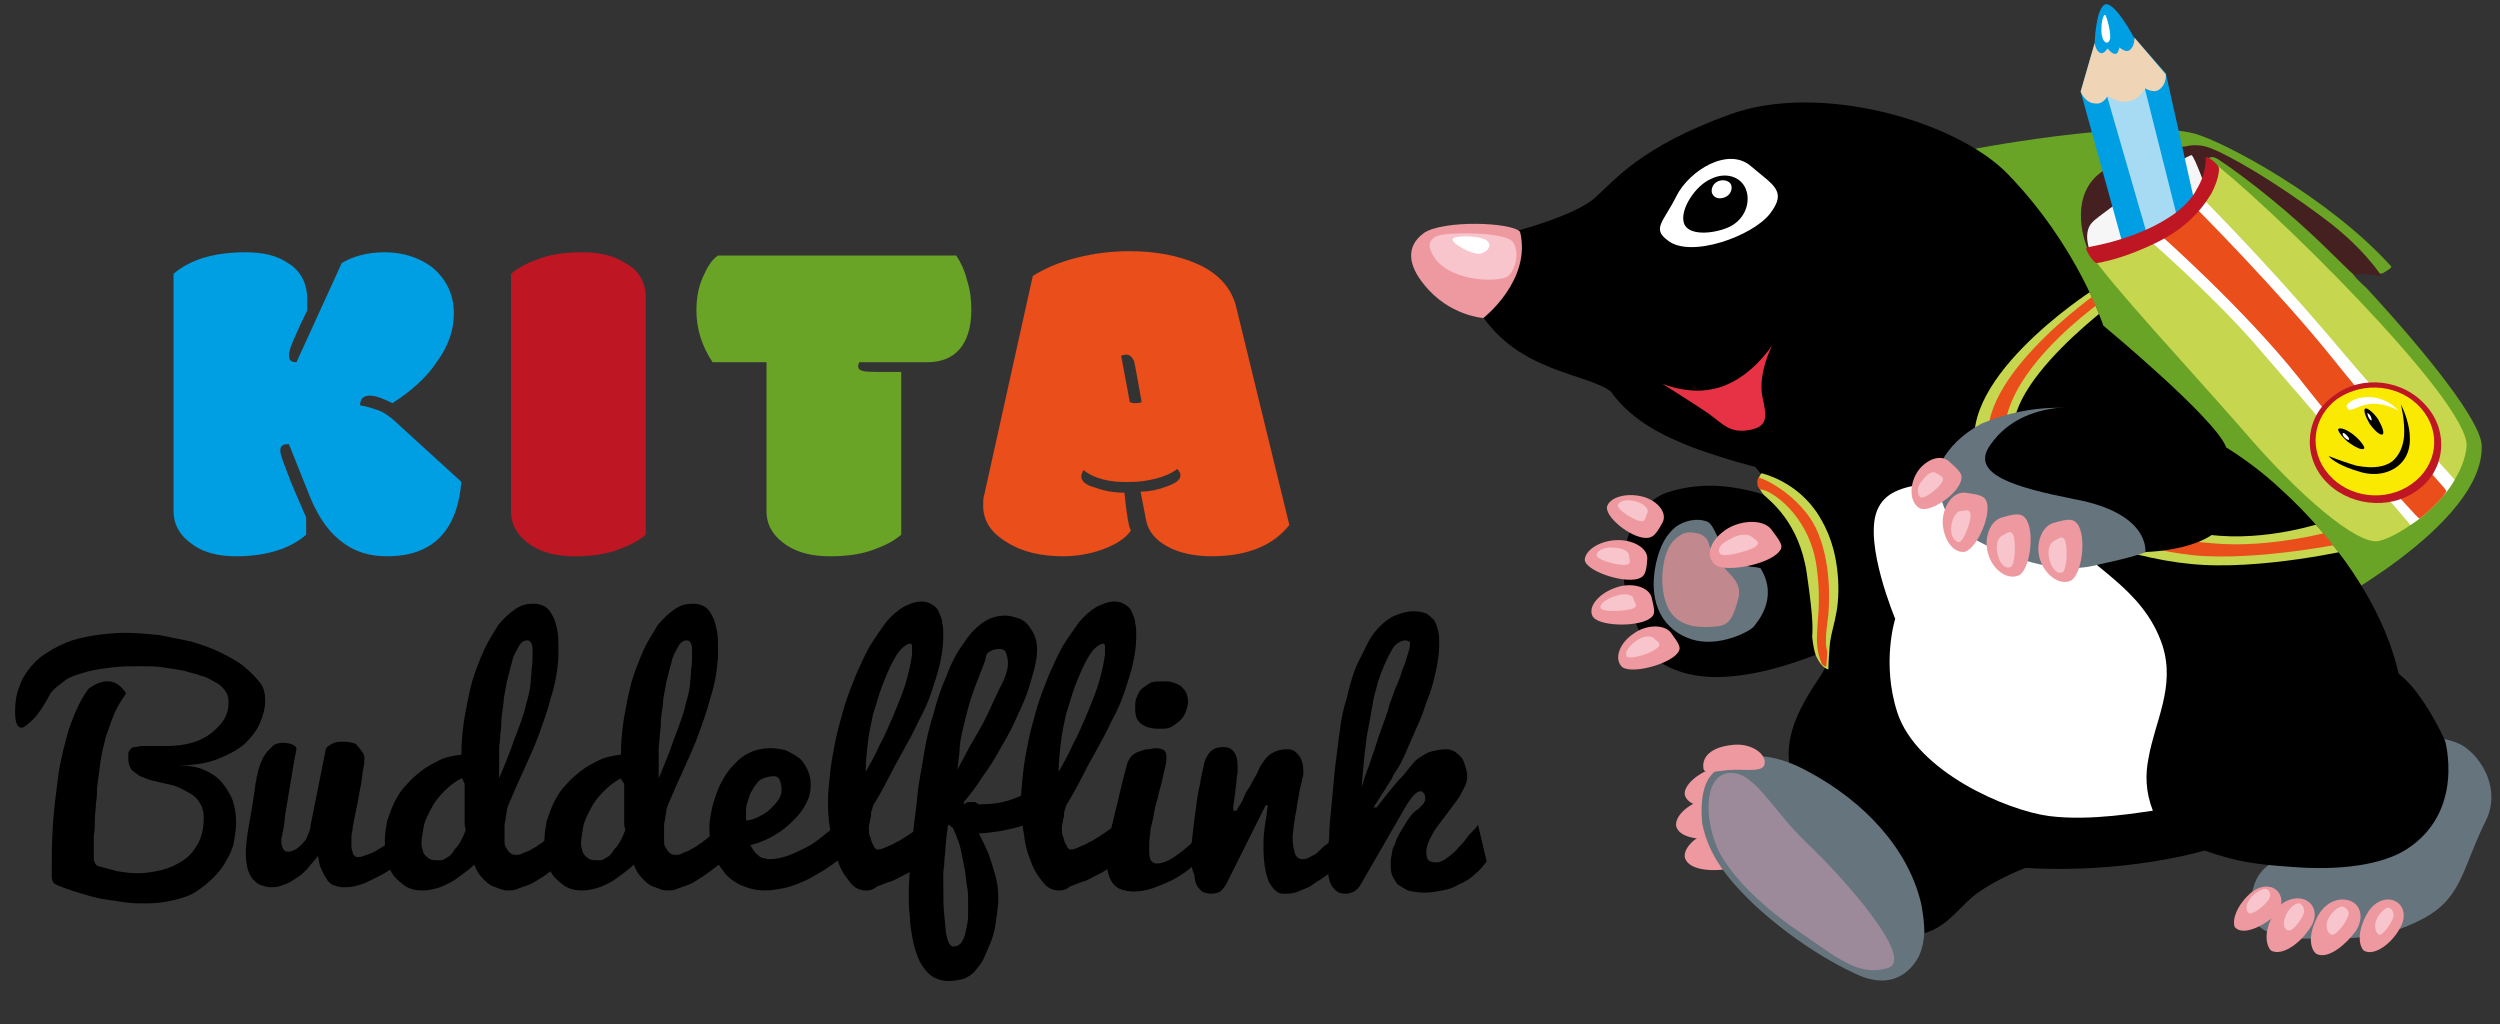 <?xml version="1.0" encoding="utf-8"?>
<!-- Generator: Adobe Illustrator 19.0.0, SVG Export Plug-In . SVG Version: 6.00 Build 0)  -->
<svg version="1.1" id="Ebene_1" xmlns="http://www.w3.org/2000/svg" xmlns:xlink="http://www.w3.org/1999/xlink" x="0px" y="0px"
	 viewBox="0 0 231.9 95" style="enable-background:new 0 0 231.9 95;" xml:space="preserve">
<rect x="0" y="0" width="231.9" height="95" fill="#333333" stroke="none"/>
<style type="text/css">
	.st0{fill:#6AA426;}
	.st1{fill:#65747D;}
	.st2{fill:#EE99A0;}
	.st3{fill:#F8C5CC;}
	.st4{fill:#FFFFFF;}
	.st5{fill:#9C899A;}
	.st6{fill:#E73145;}
	.st7{fill:#C1898E;}
	.st8{fill:#452021;}
	.st9{fill:#C6D64F;}
	.st10{fill:#E94E1B;}
	.st11{fill:#F6F6F6;}
	.st12{fill:#009FE3;}
	.st13{fill:#A7DBF4;}
	.st14{fill:#EFD4B5;}
	.st15{clip-path:url(#SVGID_2_);}
	.st16{fill:#BE1622;}
	.st17{fill:#FAE900;}
</style>
<g>
	<path class="st0" d="M182.1,14c0,0,15.8-3.1,21.5-1.6c2.8,0.8,12.4,5.9,18.2,12.3c0.1,0.1-0.2,0.3-0.7,0.6c-0.4,0.3-2.5-0.3-2.8,0
		c-0.2,0.2,1.1,1.3,1.2,1.4c5.9,6.4,10.6,12.4,10.7,14.6c0.3,7.5-15.6,15.6-15.6,15.6L183.5,33L182.1,14z"/>
	<g>
		<path class="st1" d="M209,82.4c0.3-1.1,0.8-1.7,1.5-2.2c0.8-0.6,1.7-1.1,2.4-2.4c0.7-1.4,5.6-9.4,9.9-9.6c1.6-0.1,4.4,0.2,5.7,1
			c1.7,1.1,3.5,4,2.1,6.9c-0.9,1.8-1.3,3-2.1,4.9c-1,2.2-2,3.6-5.2,4.9c-4,1.7-8.8,1-11,1.2C208,86.1,208.6,84.2,209,82.4z"/>
		<g>
			<path class="st2" d="M208.7,82.9c1-0.9,2.1-0.8,2.6-0.2c0.5,0.6,0.5,1.7-0.6,2.5c-1,0.8-2.7,1.6-3.4,0.8
				C207.1,85.6,207.2,84.3,208.7,82.9z"/>
			<path class="st3" d="M208.6,84.7c0.3,0.2,1.4-0.6,1.8-1.2c0.3-0.4,0.2-0.8-0.1-1c-0.3-0.2-1.2,0.3-1.6,0.9
				C208.3,83.9,208.3,84.5,208.6,84.7z"/>
		</g>
		<g>
			<path class="st2" d="M215.1,84.8c0.8-1.3,2.1-1.6,3-1.2c0.9,0.4,1.2,1.6,0.4,2.8c-0.9,1.2-2.5,2.6-3.6,2.1
				C214.4,88.2,213.9,86.9,215.1,84.8z"/>
			<path class="st3" d="M216.3,86.7c0.4,0.1,1.3-1.1,1.5-1.7c0.2-0.4-0.1-0.8-0.5-0.9c-0.4-0.1-1.2,0.7-1.4,1.3
				C215.7,86,215.9,86.6,216.3,86.7z"/>
		</g>
		<g>
			<path class="st2" d="M211,84.6c0.7-1.2,2.1-1.5,2.9-1.1c0.8,0.4,1.2,1.5,0.3,2.7c-0.8,1.2-2.4,2.5-3.5,2
				C210.3,87.9,209.8,86.6,211,84.6z"/>
			<path class="st3" d="M212.3,86.3c0.4,0.1,1.2-1,1.4-1.6c0.1-0.4-0.1-0.8-0.4-0.9c-0.4-0.1-1.1,0.6-1.3,1.2
				C211.7,85.7,211.9,86.3,212.3,86.3z"/>
		</g>
		<g>
			<path class="st2" d="M219.6,84.7c0.7-1.2,1.9-1.5,2.6-1.1c0.8,0.4,1.1,1.5,0.3,2.7c-0.7,1.2-2.2,2.4-3.2,1.9
				C218.9,87.9,218.5,86.6,219.6,84.7z"/>
			<path class="st3" d="M220.7,86.7c0.3,0.1,1.1-1,1.3-1.6c0.1-0.4-0.1-0.8-0.4-0.9c-0.3-0.1-1,0.6-1.2,1.2
				C220.2,86,220.4,86.6,220.7,86.7z"/>
		</g>
	</g>
	<path class="st2" d="M159.6,76.8c1.7-0.5,3,0.3,3.3,1.2c0.3,0.9-0.4,2.1-2.1,2.5c-1.7,0.4-4.1,0.3-4.5-0.9
		C156.1,78.9,156.9,77.5,159.6,76.8z"/>
	<path class="st2" d="M158.8,73.9c1.7-0.5,3,0.3,3.3,1.2c0.3,0.9-0.4,2.1-2.1,2.5c-1.7,0.4-4.1,0.3-4.5-0.9
		C155.3,76,156.1,74.6,158.8,73.9z"/>
	<path class="st2" d="M159.6,71c1.7-0.5,3,0.3,3.3,1.2c0.3,0.9-0.4,2.1-2.1,2.5c-1.7,0.4-4.1,0.3-4.5-0.9
		C156.1,73.2,156.9,71.8,159.6,71z"/>
	<path d="M140.8,21.4c0.3-0.1,5.5-1.5,7.2-3.1c1.8-1.6,4.2-4.7,12.5-7.7c8.3-3,20.9,0.6,25.7,5.5c6.6,6.8,8.9,14.1,8.9,14.1
		s10.5,8.7,11.4,11.3c1.6,1,3.4,2.3,5.2,4c4.6,4.2,9.3,10.4,10.8,17c2.3,1.7,4.3,6.2,4.3,6.2s1.9,6.6-3.6,10.1
		c-2.2,1.4-6.1,2-10.8,1.6c-2.8-0.2-4.8-0.4-7.9-1.5c-8.5,2.3-16.6,1.6-16.6,1.6s-2.7,1-4.7,2.5c-1.9,1.5-3.1,4-6.9,3.8
		c-3.7-0.2-7.1-8.3-9.8-14.2c-2.3-4.9,2.9-10,2.8-10.8c0.8-10.5-6.5-18.5-6.5-18.5s-2.5-0.6-5.8-1.8c-2.5-1-5.5-2.3-7.6-5.2
		c-2.3-1.7-8.6-1.8-12.1-7.3C136.3,27.4,140.8,21.4,140.8,21.4z"/>
	<g>
		<path class="st4" d="M155.5,18.2c1.2-2.4,4.8-4.6,6.9-2.8c2.1,1.8,3.4,2.3,1.8,4.4c-1.6,2.1-7.4,4.2-9.5,2.5
			C153.2,21.2,154.3,20.6,155.5,18.2z"/>
		<path d="M162,17.7c0.4,1.3-0.3,2.8-1.7,3.4c-1.4,0.6-3.7,0.8-4.1-0.4c-0.4-1.3,1.1-3.5,2.5-4.1C160.1,15.9,161.6,16.4,162,17.7z"
			/>
		<path class="st4" d="M160.6,17.2c0.1,0.4-0.1,0.9-0.6,1.1c-0.5,0.2-1,0.1-1.2-0.4c-0.1-0.4,0.1-0.9,0.6-1.1
			C159.9,16.6,160.5,16.8,160.6,17.2z"/>
	</g>
	<path class="st2" d="M141,21.5c-0.8-0.9-7.1-1.1-8.9,0.1c-1.8,1.3-1.4,3.1,0,4.8c2.3,2.9,5.5,3.1,5.5,3.1S142.1,26,141,21.5z"/>
	<path class="st3" d="M133.3,21.9c0.9-0.4,6.2-0.4,7,0.5c0.7,0.9,0.3,2.6-0.4,3.2c-0.7,0.6-5,0.6-6.7-1.5
		C132.4,23,132.4,22.3,133.3,21.9z"/>
	<path class="st4" d="M134.8,22.1c0.5-0.3,2.6-0.2,3.1,0.2c0.5,0.4,0.2,1-0.5,1.2C136.7,23.8,134.3,22.4,134.8,22.1z"/>
	<path class="st1" d="M160.1,71.1c0,0,2.3-2.4,7.5,0.4c5.3,2.8,9.4,7.2,10.6,12.3c0.2,1,0.3,1.9,0.3,2.7c-0.1,1.9-0.8,2.9-1.6,3.6
		c-0.6,0.5-2,1.4-4.4,0.4c-3.4-1.5-7-4-9.8-6.6c-2.4-2.3-4.2-4.5-4.8-7.5C157.4,71.2,160.1,71.1,160.1,71.1z"/>
	<path class="st5" d="M160.4,71.7c2.3-0.2,3.9,3.3,7.1,6.4c3.3,3.1,10.3,10.9,7.6,11.7c-2.7,0.8-4.6-0.9-8.4-3.5
		c-3.8-2.6-6.3-5.4-7.3-7.4C158,75.8,158.1,71.9,160.4,71.7z"/>
	<path class="st2" d="M160.7,69.1c1.6-0.2,3,0.7,3,1.6c0,0.9-1.2,0.7-2.7,0.7c-1.6,0-3,0.6-3-0.2C157.9,70.2,158.7,69.3,160.7,69.1z
		"/>
	<path class="st6" d="M154.2,35.6c0,0,2.4,1,4.6,0.5c3.4-0.6,5.6-4.1,5.6-4.1s-1.4,2.7-0.9,4.9c0.4,1.8,0.5,2.7-1.3,3
		c-1.8,0.3-2.4-0.6-3.8-1.6C156.6,37.1,154.2,35.6,154.2,35.6z"/>
	<g>
		<path d="M178.3,43.5c-1.9-0.6-9.7,3.2-11.5,3.2c-1.8,0-6.5-2.9-12.2-1c-1.2,0.4-4.2,2.3-4,7.6c0.1,3.4,2.6,7.5,2.9,7.8
			c2.2,1.6,4.8,1.9,7.5,1.6c4.7-0.5,9.2-2.8,10.8-3.2C174.1,58.8,180.1,44.2,178.3,43.5z"/>
		<g>
			<path class="st2" d="M147,51.9c0,1,3.4,2.2,4.9,1.8c0.7-0.2,0.8-0.6,0.9-1.8c0.1-1-1.2-1.8-2.7-1.8
				C148.6,50.1,147.1,50.9,147,51.9z"/>
			<path class="st3" d="M148.1,51.5c0,0.4,1.7,0.9,2.5,0.9c0.9,0,0.5-0.5,0.5-0.9c0-0.4-0.7-0.7-1.5-0.7
				C148.8,50.7,148.1,51.1,148.1,51.5z"/>
		</g>
		<g>
			<path class="st2" d="M147.7,57.1c0.4,1,4.1,1.1,5.3,0.3c0.6-0.4,0.5-0.7,0.2-2c-0.3-1-1.9-1.4-3.3-0.9
				C148.4,55,147.3,56.2,147.7,57.1z"/>
			<path class="st3" d="M148.5,56.4c0.1,0.4,2,0.3,2.8,0.1c0.8-0.2,0.3-0.6,0.2-1c-0.1-0.4-0.9-0.5-1.7-0.2
				C148.9,55.6,148.3,56.1,148.5,56.4z"/>
		</g>
		<g>
			<path class="st2" d="M150.4,61.8c0.7,0.8,4.3-0.1,5.2-1.2c0.4-0.5,0.2-0.8-0.6-1.9c-0.6-0.8-2.3-0.8-3.5,0.1
				C150.3,59.6,149.7,61,150.4,61.8z"/>
			<path class="st3" d="M150.9,60.9c0.3,0.3,2-0.2,2.7-0.7c0.7-0.5,0.1-0.7-0.2-1c-0.3-0.3-1.1-0.2-1.7,0.3
				C151,60,150.7,60.6,150.9,60.9z"/>
		</g>
		<g>
			<path class="st2" d="M149.1,46.9c-0.4,0.9,2.1,3,3.6,3c0.6,0,0.9-0.3,1.5-1.4c0.5-0.9-0.4-2-1.7-2.4
				C151.1,45.7,149.5,46,149.1,46.9z"/>
			<path class="st3" d="M150.1,46.8c-0.2,0.4,1.2,1.3,1.9,1.5c0.7,0.2,0.6-0.3,0.8-0.7c0.2-0.4-0.3-0.9-1.1-1.1
				C151,46.3,150.3,46.4,150.1,46.8z"/>
		</g>
		<path class="st1" d="M160.2,51.1c2,1.9,2,1.3,3.1,1.6c1.8,2.9-0.5,5.2-0.6,5.4c-0.4,0.5-3.3,2-5.8,1.2c-2.5-0.8-4.1-3.2-3.3-7
			c0.4-1.8,1-2.7,1.8-3.4c0.8-0.6,2-0.9,3-0.5C159.1,48.8,159.2,50.1,160.2,51.1z"/>
		<path class="st7" d="M161.3,55.3c-0.5,2-0.9,2.7-2,2.8c-1.1,0.1-3.3,0.3-4.4-1.4c-1.1-1.7-0.9-5.5,0.5-6.7
			c0.8-0.7,1.2-0.7,2.2-0.5c0.3,0.1,0.8,0.4,0.9,0.9c0.2,0.7,0.5,1.2,0.9,1.6C160.3,53.3,161.5,53.8,161.3,55.3z"/>
		<g>
			<path class="st2" d="M159,52.3c0.8,0.9,5,0.1,6-1.1c0.5-0.5,0.2-0.9-0.7-2.1c-0.7-0.9-2.6-0.9-4-0.1
				C158.8,49.9,158.1,51.4,159,52.3z"/>
			<path class="st3" d="M159.6,51.4c0.3,0.3,2.3-0.2,3.1-0.6c0.8-0.5,0.1-0.7-0.2-1c-0.3-0.3-1.2-0.3-2,0.2
				C159.6,50.4,159.2,51,159.6,51.4z"/>
		</g>
	</g>
	<path class="st4" d="M174.1,47.4c-1.2,3.1,1.7,10,1.7,10s-1.3,4.1,0.2,8.7c1.8,5.5,10.2,9.1,14.1,9.6c3.9,0.5,8.7-0.4,9.6-0.5
		c-0.7-1.8-0.7-3.4-0.4-4.9c0.6-3.4,2.5-6.6,1.3-10.4c-1.8-5.5-7.1-7.4-9.6-10.9c-2.5-3.6-4.9-5.7-7.2-6.1
		C181.1,45.8,175.5,43.8,174.1,47.4z"/>
	<path class="st8" d="M205.2,15.4c0,0-1.3-2-2.7-1.8c-1.4,0.3-5.5,0.5-8,2.7c-2.5,2.3-1.2,6.3-0.6,7.3c0.6,1.1,2,1.6,2,1.6l7.4-4.2
		L205.2,15.4z"/>
	<g>
		<path class="st9" d="M163.4,43.9c0,0,3.3,0.7,5.3,3.9c0.8,1.3,1.6,3,1.8,5.9c0.2,3.4-0.7,4.5-0.8,6.5c-0.1,1.2-0.1,1.9-0.1,1.9
			s-0.5-0.1-0.9-0.8c-0.2-0.4-0.4-0.5-0.6-2.2c0-0.6,0.2-1.1-0.5-5.9c-0.7-4.8-3.5-6.8-4-7.3C162.6,44.7,163.4,43.9,163.4,43.9z"/>
		<path class="st10" d="M168.4,48.9c0.7,1.4,1.5,4.1,1.2,8.1c-0.1,0.8-0.4,2.7-0.1,3.4c0,0.6-0.1,1.2-0.1,1.4
			c-0.1,0.1-0.3-0.1-0.4-0.2c-1.1-2.5,0.2-4.3-0.5-9.1c-0.7-4.8-4.3-7.1-5.2-7.1c-0.4-0.2-0.3-0.9-0.2-1.1
			C164.1,44.5,167.1,46.3,168.4,48.9z"/>
	</g>
	<path class="st11" d="M193.8,23.1c0,0-0.6-1.6,0.3-2.5c0.6-0.7,8.9-6.4,9.2-6.2c0.3,0.2,1.4,3.3,1.4,3.3l-3.9,5.3L193.8,23.1z"/>
	<g>
		<path class="st12" d="M193,8.5l1.3-4.5c0,0,0.1-3.3,1-3.6c0.9-0.2,2.6,3,2.6,3l3,3.4l3.6,16.1c0,0-0.6,1.9-3.3,2.5
			c-2.7,0.6-3.7-0.6-3.7-0.6L193,8.5z"/>
		<polygon class="st13" points="195.3,8.4 198.8,7.6 203.1,24.7 201.3,25.6 200.3,25.7 		"/>
		<path class="st14" d="M200.9,6.9c0,0,0.1,0.9-0.6,1.4c-0.5,0.4-1.3-0.1-1.3-0.1s-0.6,1.1-1.6,1.2c-0.9,0.2-1.9-0.5-1.9-0.5
			s-0.4,0.8-1.1,0.7c-1,0-1.4-1.1-1.4-1.1l1.3-4.5c0,0,0.1,0.7,0.5,0.9c0.2,0.1,0.4,0,0.7-0.4c0.1,0.1,0.4,0.5,0.7,0.5
			c0.2,0,0.3-0.2,0.4-0.6c0.5,0.4,0.8,0.4,1,0.2c0.4-0.3,0.4-1.1,0.4-1.1L200.9,6.9z"/>
		<path class="st4" d="M195.7,3.7c0.2-0.5-0.3-2.2-0.4-2.3c-0.1-0.1-0.2,0.1-0.3,0.5c-0.1,0.5-0.1,1.2,0,1.5
			C195.1,3.9,195.5,4.2,195.7,3.7z"/>
	</g>
	<path class="st9" d="M193.8,23.4c2,3,9,10.5,14,16.2c5.7,6.7,10.8,10.8,12.7,10.6c1.9-0.2,7.9-4.3,8.3-8.8
		c0.3-4.2-19-23.1-24.1-26.8c0.3,1.2-0.2,3.1-2.4,5.5C200,22.6,195.1,23.7,193.8,23.4z"/>
	<g>
		<defs>
			<path id="SVGID_1_" d="M140.8,21.4c0.3-0.1,5.5-1.5,7.2-3.1c1.8-1.6,4.2-4.7,12.5-7.7c8.3-3,20.9,0.6,25.7,5.5
				c6.6,6.8,8.9,14.1,8.9,14.1s10.5,8.7,11.4,11.3c1.6,1,3.4,2.3,5.2,4c4.6,4.2,9.3,10.4,10.8,17c2.3,1.7,4.3,6.2,4.3,6.2
				s1.9,6.6-3.6,10.1c-2.2,1.4-6.1,2-10.8,1.6c-2.8-0.2-4.8-0.4-7.9-1.5c-8.5,2.3-16.6,1.6-16.6,1.6s-2.7,1-4.7,2.5
				c-1.9,1.5-3.1,4-6.9,3.8c-3.7-0.2-7.1-8.3-9.8-14.2c-2.3-4.9,2.9-10,2.8-10.8c0.8-10.5-6.5-18.5-6.5-18.5s-2.5-0.6-5.8-1.8
				c-2.5-1-5.5-2.3-7.6-5.2c-2.3-1.7-8.6-1.8-12.1-7.3C136.3,27.4,140.8,21.4,140.8,21.4z"/>
		</defs>
		<clipPath id="SVGID_2_">
			<use xlink:href="#SVGID_1_"  style="overflow:visible;"/>
		</clipPath>
		<g class="st15">
			<path class="st9" d="M194,27c0,0-13.5,8.7-10.4,15.8c2.5,5.7,14.1,9,19.5,9.5c6.5,0.7,15.4-1.4,15.4-1.4l-2.8-2.5
				c0,0-5.4,1.9-10.8,1.2c-4.3-0.5-15.7-3.7-17.8-8.1c-2.6-5.4,10.1-14.3,10.1-14.3L194,27z"/>
			<path class="st10" d="M194.8,27c0,0-12.8,8.8-10,15.3c2.4,5.7,13.1,8.6,18.6,9.2c6,0.6,14.5-1.2,14.5-1.2l-1.3-1.1
				c0,0-5.9,1.7-11.3,1.2c-3.8-0.4-15.4-0.7-18.8-7.6c-3.4-7.1,9.5-15.6,9.5-15.6L194.8,27z"/>
		</g>
	</g>
	<g>
		<path class="st1" d="M203,48.4c-0.5,2.1-5.2,3.3-7.6,3.8c-1.2,0.2-3.8,1.5-10-1.1c-5.5-2.3-4.8-4-5.7-5.7
			c-0.5-1.1,0.4-4.1,4.1-6.1c4.7-2,9.5-1.8,12.9-0.4C200.1,40.4,204.1,44,203,48.4z"/>
		<g>
			<path class="st2" d="M187.2,53.4c1.1-0.4,1.6-4.1,0.7-5.3c-0.4-0.5-0.8-0.5-2.2-0.1c-1.1,0.3-1.7,1.9-1.3,3.3
				C184.8,52.8,186.1,53.8,187.2,53.4z"/>
			<path class="st3" d="M186.5,52.6c0.4-0.2,0.5-2,0.3-2.8c-0.2-0.8-0.7-0.3-1.1-0.1c-0.4,0.2-0.6,0.9-0.4,1.7
				C185.5,52.3,186,52.8,186.5,52.6z"/>
		</g>
		<g>
			<path class="st2" d="M182.1,51.2c1.1,0,2.6-3.2,2.2-4.6c-0.2-0.6-0.6-0.7-2-0.9c-1.1-0.1-2,1.1-2.1,2.6
				C180.2,49.8,181,51.2,182.1,51.2z"/>
			<path class="st3" d="M181.7,50.3c0.4,0,1-1.6,1.1-2.4c0-0.8-0.5-0.5-0.9-0.5c-0.4,0-0.8,0.6-0.9,1.4
				C180.9,49.6,181.2,50.2,181.7,50.3z"/>
		</g>
		<g>
			<path class="st2" d="M178,47.1c0.8,0.6,3.5-1.1,3.9-2.5c0.2-0.6-0.1-0.9-1.1-1.8c-0.8-0.7-2.1-0.2-2.9,0.9
				C177.1,44.9,177.1,46.5,178,47.1z"/>
			<path class="st3" d="M178.1,46.1c0.3,0.3,1.6-0.7,2-1.3c0.4-0.6-0.2-0.7-0.5-0.9c-0.3-0.3-0.9,0.1-1.3,0.7
				C177.8,45.1,177.8,45.8,178.1,46.1z"/>
		</g>
		<g>
			<path class="st2" d="M192,53.9c1.1-0.4,1.6-4.1,0.7-5.3c-0.4-0.5-0.8-0.5-2.2-0.1c-1.1,0.3-1.7,1.9-1.3,3.3
				C189.6,53.2,190.9,54.3,192,53.9z"/>
			<path class="st3" d="M191.3,53.1c0.4-0.2,0.5-2,0.3-2.8c-0.2-0.8-0.7-0.3-1.1-0.1c-0.4,0.2-0.6,0.9-0.4,1.7
				C190.3,52.7,190.8,53.3,191.3,53.1z"/>
		</g>
		<path d="M206.8,46.3c0.6,4.8-7.8,4.9-7.8,4.9s0.5-3.6-6.6-4.9c-5.5-1.1-9.7-2.3-7.8-5c3.5-5.1,11-3.2,11-3.2
			S205.3,42.1,206.8,46.3z"/>
	</g>
	<path class="st8" d="M202.7,13.6c0,0,1.1-0.4,2.5,0.2c1.5,0.6,5.5,2.8,10.3,6.4c3.8,2.8,5.4,5.4,5.4,5.4s-1.7-0.3-2.5-0.1
		c-0.3-0.1-2.1-2.1-5.1-4.8c-3.8-3.4-6.9-5.5-7.5-5.9c-0.9-0.6-1.2,0.2-1.2,0.2L202.7,13.6z"/>
	<path class="st4" d="M199.5,22.4c0,0,5.4,4.7,9.4,9.2c4.1,4.7,14.7,17.1,14.7,17.1s1-0.6,2.3-1.9c1.3-1.3,1.8-2.3,1.8-2.3
		s-6-6.6-11.9-13.6c-5.9-6.9-11.4-12.4-11.4-12.4l-2.1,1.6L199.5,22.4z"/>
	<path class="st10" d="M200.4,21.8c0,0,7.7,6.8,12.8,13.2c5,6.4,11,13,11.2,13.1c0.2,0,2.7-2.3,2.5-2.6c-0.1-0.3-5.6-6.1-10.4-12.1
		c-5.1-6.4-13-14.3-13-14.3L200.4,21.8z"/>
	<g>
		<path class="st16" d="M225.1,37.7c2.1,2.4,1.7,6-0.9,7.8c-2.6,1.9-6.5,1.4-8.6-1c-2.1-2.4-1.7-6,0.9-7.8
			C219.1,34.7,223,35.2,225.1,37.7z"/>
		<path class="st17" d="M224.6,37.9c1.9,2.2,1.5,5.3-0.9,7c-2.4,1.7-5.8,1.3-7.7-0.9c-1.9-2.2-1.5-5.3,0.8-7
			C219.3,35.3,222.7,35.7,224.6,37.9z"/>
		<path d="M218.4,40.4c0.6,0.5,1,1.1,0.9,1.2c-0.2,0.2-0.8-0.1-1.5-0.6c-0.6-0.5-1-1.1-0.9-1.2C217.1,39.6,217.8,39.9,218.4,40.4z"
			/>
		<path d="M220.6,38.9c0.4,0.7,0.6,1.3,0.4,1.4c-0.2,0.1-0.7-0.3-1.2-1c-0.4-0.7-0.6-1.3-0.4-1.4C219.6,37.8,220.2,38.3,220.6,38.9z
			"/>
		<path d="M216,42.3c1,0.4,1.9,0.7,2.6,0.9c1.6,0.3,2.6,0.1,3.3-0.4c0.7-0.6,1-1.4,1.1-2.3c0.1-1.5-0.3-3-0.3-3s2.2,4.1-0.5,5.9
			c-1.1,0.7-2.4,0.7-3.5,0.3C217.3,43.3,216.3,42.7,216,42.3z"/>
		<path class="st4" d="M222.5,38.1c-3.2-1.7-4.4,0.6-4.8-0.3C217.4,37.2,220.3,35.8,222.5,38.1z"/>
		<path class="st4" d="M217.7,40.4c0.2,0.2,0.2,0.3,0.2,0.4c-0.1,0-0.2,0-0.4-0.2c-0.2-0.2-0.2-0.3-0.2-0.4
			C217.4,40.1,217.5,40.2,217.7,40.4z"/>
		<path class="st4" d="M219.9,38.6C220,38.8,220,39,220,39c-0.1,0-0.2-0.1-0.3-0.3c-0.1-0.2-0.1-0.4-0.1-0.4
			C219.6,38.3,219.8,38.4,219.9,38.6z"/>
	</g>
	<path class="st16" d="M194.5,24.4c0.2,0,1.7-0.3,3.5-1c1.5-0.6,3.3-1.4,4.7-2.6c1.2-1,1.9-2,2.4-2.8c0.7-1.3,0.8-2.3,0.7-2.5
		c-0.1-0.3-1.1-1.1-1.2-0.9c0,0.1,0.1,1.4-0.8,2.9c-0.4,0.8-1.1,1.6-2.2,2.4c-1.3,0.9-2.8,1.6-4.3,2.1c-2,0.7-3.7,0.9-3.8,1
		C193.5,23.3,194.2,24.4,194.5,24.4z"/>
</g>
<g>
	<path d="M4.7,64.3c-0.6,1.1-1.1,1.9-1.6,2.4c-0.5,0.5-0.9,0.8-1.1,0.8c-0.4,0-0.6-0.5-0.6-1.4c0-0.9,0.1-1.7,0.4-2.4
		C2,63,2.4,62.4,2.9,61.8s1-1,1.7-1.4c0.6-0.4,1.3-0.7,2.1-1C7.4,59.2,8.2,59,9,58.9c0.8-0.1,1.7-0.2,2.6-0.2c1,0,2.1,0.1,3.1,0.2
		c1,0.2,2.1,0.4,3,0.6c1,0.3,1.9,0.6,2.7,1c0.8,0.4,1.6,0.8,2.2,1.3c0.6,0.5,1.1,1,1.5,1.5s0.5,1.1,0.5,1.7c0,0.7-0.2,1.4-0.5,2.1
		c-0.3,0.7-0.8,1.3-1.4,1.9c-0.7,0.6-1.5,1-2.5,1.4S18,71,16.5,71c0.9,0,1.7,0.1,2.4,0.4s1.3,0.7,1.7,1.2s0.8,1.1,1,1.7
		c0.2,0.6,0.3,1.3,0.3,2c0,0.6-0.1,1.2-0.2,1.8s-0.4,1.2-0.7,1.7c-0.3,0.6-0.7,1.1-1.2,1.6c-0.5,0.5-1,0.9-1.6,1.3s-1.3,0.6-2.1,0.8
		s-1.7,0.3-2.6,0.3c-0.6,0-1.2,0-1.9-0.1c-0.7-0.1-1.3-0.2-2-0.3c-0.7-0.1-1.3-0.3-2-0.5c-0.7-0.2-1.3-0.4-1.8-0.6
		c-0.3-0.1-0.5-0.2-0.7-0.3c-0.2-0.1-0.3-0.4-0.3-0.7c0-1.5,0-3.1,0.1-4.7C5,75.1,5.2,73.5,5.4,72c0.2-1.5,0.6-3,1-4.4
		c0.5-1.4,1-2.6,1.8-3.7c0.7-0.5,1.2-0.7,1.8-0.7c0.7,0,1.2,0.4,1.7,1.1c-0.4,0.6-0.8,1.2-1.1,1.9c-0.3,0.7-0.5,1.4-0.8,2.2
		c-0.2,0.8-0.4,1.6-0.5,2.4s-0.2,1.6-0.3,2.3C9,73.6,9,74,8.9,74.5c0,0.5-0.1,1-0.1,1.5c0,0.5,0,1-0.1,1.5c0,0.5,0,1,0,1.4
		c0,0.1,0,0.2,0,0.3c0,0.1,0,0.3,0,0.4c0,0.1,0,0.3,0.1,0.4c0,0.1,0.1,0.2,0.2,0.3c0.6,0.2,1.2,0.3,1.8,0.5c0.6,0.1,1.3,0.2,1.9,0.2
		c0.8,0,1.5-0.1,2.3-0.3s1.4-0.5,2-0.9c0.6-0.4,1-0.9,1.4-1.6c0.3-0.6,0.5-1.4,0.5-2.3c0-0.5-0.1-1-0.3-1.3
		c-0.2-0.4-0.5-0.7-0.8-0.9c-0.3-0.2-0.7-0.4-1.1-0.6s-0.8-0.3-1.3-0.4c-0.4-0.1-0.9-0.2-1.3-0.3s-0.8-0.3-1.1-0.4
		c-0.3-0.2-0.6-0.4-0.8-0.6c-0.2-0.3-0.3-0.6-0.3-1c0-0.2,0-0.4,0-0.5c0-0.1,0.1-0.3,0.2-0.4c0.1-0.1,0.2-0.2,0.4-0.2
		c0.2,0,0.4-0.1,0.7-0.1c0.4,0,0.8,0,1.1,0c0.3,0,0.7,0,1.1,0c0.9,0,1.7-0.1,2.4-0.3c0.7-0.2,1.3-0.5,1.8-0.9
		c0.5-0.4,0.9-0.8,1.2-1.3c0.3-0.5,0.4-1,0.4-1.6c0-0.4-0.1-0.7-0.3-1c-0.2-0.3-0.5-0.6-0.9-0.8c-0.4-0.2-0.8-0.5-1.3-0.6
		c-0.5-0.2-1.1-0.3-1.7-0.5c-0.6-0.1-1.2-0.2-1.9-0.3s-1.4-0.1-2-0.1c-0.9,0-1.7,0-2.6,0.1c-0.9,0.1-1.6,0.2-2.4,0.4
		c-0.7,0.2-1.4,0.4-1.9,0.7C5.5,63.5,5,63.9,4.7,64.3z"/>
	<path d="M33.8,70.3c0,0.2,0,0.6-0.1,1c-0.1,0.4-0.1,0.9-0.2,1.4c-0.1,0.5-0.2,1-0.3,1.6c-0.1,0.5-0.2,1-0.3,1.5
		c-0.1,0.5-0.2,0.9-0.2,1.2c-0.1,0.4-0.1,0.6-0.1,0.7c0,0.3,0,0.5,0,0.7s0,0.4,0.1,0.6c0,0.2,0.1,0.3,0.2,0.4
		c0.1,0.1,0.2,0.1,0.4,0.1c0.2,0,0.4-0.1,0.7-0.2c0.3-0.1,0.6-0.2,0.9-0.4c0.3-0.2,0.7-0.4,1-0.6c0.3-0.2,0.7-0.4,1-0.7
		s0.6-0.5,0.8-0.7s0.5-0.5,0.6-0.7c0,0.3,0,0.6,0,0.8c0,0.2,0,0.5,0,0.7s0,0.5,0,0.7c0,0.2,0,0.5,0,0.8c-0.2,0.2-0.5,0.4-0.8,0.6
		c-0.3,0.2-0.6,0.5-1,0.7c-0.4,0.2-0.8,0.5-1.2,0.7c-0.4,0.2-0.8,0.4-1.2,0.6c-0.4,0.2-0.8,0.3-1.2,0.4c-0.4,0.1-0.8,0.1-1.1,0.1
		s-0.6-0.1-0.9-0.2c-0.2-0.1-0.5-0.3-0.6-0.6c-0.2-0.2-0.3-0.5-0.5-0.9s-0.2-0.7-0.3-1.2c-0.3,0.4-0.7,0.8-1,1.2
		c-0.4,0.4-0.7,0.7-1.1,0.9c-0.4,0.3-0.8,0.5-1.2,0.6c-0.4,0.2-0.8,0.2-1.1,0.2c-0.3,0-0.6-0.1-0.9-0.2c-0.3-0.1-0.5-0.3-0.7-0.5
		s-0.4-0.6-0.5-0.9c-0.1-0.4-0.2-0.9-0.2-1.5c0-0.7,0.1-1.6,0.3-2.7c0.2-1.1,0.4-2.3,0.6-3.8c0-0.1,0.1-0.3,0.1-0.6
		c0.1-0.2,0.1-0.5,0.2-0.8c0.1-0.3,0.2-0.6,0.3-0.8c0.1-0.3,0.3-0.5,0.5-0.8c0.2-0.2,0.4-0.4,0.6-0.6c0.2-0.1,0.5-0.2,0.8-0.2
		c0.5,0,0.8,0.1,1,0.2c0.2,0.1,0.3,0.2,0.3,0.4c-0.1,0.5-0.2,1-0.3,1.6c-0.1,0.6-0.2,1.2-0.3,1.8c-0.1,0.6-0.2,1.2-0.3,1.8
		c-0.1,0.6-0.2,1.1-0.2,1.5c-0.1,0.5-0.1,0.8-0.2,1.1c0,0.3-0.1,0.4-0.1,0.4c0,0.2,0,0.3,0,0.5c0,0.2,0.1,0.3,0.1,0.4
		s0.1,0.2,0.2,0.3c0.1,0.1,0.2,0.1,0.4,0.1c0.2,0,0.4-0.1,0.6-0.2c0.2-0.1,0.4-0.3,0.6-0.5c0.2-0.2,0.4-0.4,0.5-0.7
		c0.1-0.3,0.3-0.6,0.3-1l1.4-7c0-0.2,0.2-0.4,0.6-0.6c0.3-0.2,0.7-0.2,1.1-0.2c0.5,0,0.8,0.1,1.1,0.2C33.7,69.8,33.8,70,33.8,70.3z"
		/>
	<path d="M52.3,79.9c-0.7,0.5-1.3,1-1.9,1.4c-0.3,0.2-0.5,0.3-0.8,0.5s-0.6,0.3-0.9,0.4s-0.6,0.2-0.8,0.3c-0.3,0.1-0.5,0.1-0.8,0.1
		c-0.1,0-0.3,0-0.6-0.1c-0.3-0.1-0.5-0.2-0.8-0.3s-0.6-0.4-0.9-0.7c-0.3-0.3-0.6-0.7-0.8-1.3c-0.3,0.3-0.7,0.6-1.1,0.9
		c-0.4,0.3-0.8,0.6-1.2,0.8s-0.8,0.4-1.2,0.5c-0.4,0.1-0.8,0.2-1.3,0.2c-0.6,0-1.1-0.1-1.6-0.4c-0.4-0.3-0.8-0.6-1.1-1
		c-0.3-0.4-0.5-0.9-0.6-1.5c-0.1-0.5-0.2-1.1-0.2-1.7c0-0.6,0.1-1.2,0.2-1.8c0.2-0.6,0.4-1.2,0.7-1.8c0.3-0.6,0.6-1.1,1.1-1.6
		c0.4-0.5,0.9-0.9,1.4-1.3c0.5-0.4,1.1-0.7,1.7-1c0.6-0.3,1.3-0.4,2-0.5c0-1.2,0.1-2.3,0.3-3.5c0.2-1.1,0.4-2.2,0.7-3.3
		c0.3-1,0.7-2,1.1-2.9s0.9-1.6,1.3-2.3c0.5-0.6,1-1.1,1.6-1.5s1.1-0.5,1.7-0.5c0.4,0,0.8,0.1,1.1,0.3c0.3,0.2,0.5,0.5,0.7,0.9
		c0.2,0.4,0.3,0.8,0.4,1.3c0.1,0.5,0.1,1,0.1,1.5c0,0.3,0,0.7,0,1c-0.1,1.3-0.3,2.5-0.7,3.7c-0.3,1.2-0.7,2.3-1.1,3.4
		s-0.9,2.2-1.4,3.3c-0.5,1.1-1,2.2-1.5,3.4c0,0.1-0.1,0.3-0.1,0.5c0,0.2-0.1,0.4-0.1,0.6c0,0.2-0.1,0.4-0.1,0.7c0,0.2,0,0.4,0,0.7
		c0,0.3,0,0.5,0,0.8s0.1,0.5,0.2,0.6c0.1,0.2,0.2,0.3,0.3,0.4s0.3,0.2,0.5,0.2c0.2,0,0.4,0,0.6-0.1s0.4-0.2,0.7-0.3
		c0.2-0.1,0.5-0.3,0.7-0.4c0.2-0.2,0.5-0.3,0.7-0.5c0.5-0.4,1-0.8,1.6-1.3L52.3,79.9z M42.8,72.2c-0.6,0.3-1.1,0.7-1.6,1.2
		c-0.5,0.5-0.9,1-1.2,1.6c-0.3,0.6-0.6,1.1-0.7,1.7s-0.2,1.1-0.2,1.5c0,0.2,0,0.4,0.1,0.6c0,0.2,0.1,0.3,0.2,0.5
		c0.1,0.1,0.3,0.3,0.5,0.4c0.2,0.1,0.5,0.1,0.8,0.1c0.2,0,0.3,0,0.5-0.1c0.2-0.1,0.3-0.2,0.5-0.3c0.1-0.1,0.3-0.3,0.4-0.5
		s0.3-0.3,0.4-0.5c0.3-0.4,0.5-0.9,0.7-1.4c0-0.1-0.1-0.3-0.1-0.6c0-0.3,0-0.6,0-0.9s0-0.7,0-1.1c0-0.4,0-0.7,0-1c0-0.3,0-0.6,0-0.7
		C42.9,72.3,42.9,72.2,42.8,72.2z M49.3,62.2c0.1-0.6,0.1-1.2,0.1-1.5c0-0.5,0-0.8-0.1-1c-0.1-0.2-0.2-0.3-0.4-0.3
		c-0.3,0-0.6,0.2-0.8,0.6c-0.2,0.4-0.5,0.8-0.6,1.4c-0.2,0.6-0.3,1.2-0.5,1.9c-0.1,0.7-0.3,1.4-0.3,2c-0.1,0.7-0.2,1.2-0.2,1.8
		s-0.1,0.9-0.1,1.1c0,0.5-0.1,0.9-0.1,1.3c0,0.4,0,0.8,0,1.1s0,0.6,0,0.9c0,0.3,0,0.5,0,0.6v0.1c0.5-1.2,1-2.4,1.4-3.6
		c0.2-0.5,0.4-1,0.6-1.6c0.2-0.6,0.4-1.1,0.5-1.7c0.2-0.6,0.3-1.1,0.4-1.7C49.2,63.2,49.3,62.7,49.3,62.2z"/>
	<path d="M67.1,79.9c-0.7,0.5-1.3,1-1.9,1.4c-0.3,0.2-0.5,0.3-0.8,0.5s-0.6,0.3-0.9,0.4s-0.6,0.2-0.8,0.3c-0.3,0.1-0.5,0.1-0.8,0.1
		c-0.1,0-0.3,0-0.6-0.1c-0.3-0.1-0.5-0.2-0.8-0.3s-0.6-0.4-0.9-0.7c-0.3-0.3-0.6-0.7-0.8-1.3c-0.3,0.3-0.7,0.6-1.1,0.9
		c-0.4,0.3-0.8,0.6-1.2,0.8s-0.8,0.4-1.2,0.5c-0.4,0.1-0.8,0.2-1.3,0.2c-0.6,0-1.1-0.1-1.6-0.4c-0.4-0.3-0.8-0.6-1.1-1
		c-0.3-0.4-0.5-0.9-0.6-1.5c-0.1-0.5-0.2-1.1-0.2-1.7c0-0.6,0.1-1.2,0.2-1.8c0.2-0.6,0.4-1.2,0.7-1.8c0.3-0.6,0.6-1.1,1.1-1.6
		c0.4-0.5,0.9-0.9,1.4-1.3c0.5-0.4,1.1-0.7,1.7-1c0.6-0.3,1.3-0.4,2-0.5c0-1.2,0.1-2.3,0.3-3.5c0.2-1.1,0.4-2.2,0.7-3.3
		c0.3-1,0.7-2,1.1-2.9s0.9-1.6,1.3-2.3c0.5-0.6,1-1.1,1.6-1.5s1.1-0.5,1.7-0.5c0.4,0,0.8,0.1,1.1,0.3c0.3,0.2,0.5,0.5,0.7,0.9
		c0.2,0.4,0.3,0.8,0.4,1.3c0.1,0.5,0.1,1,0.1,1.5c0,0.3,0,0.7,0,1c-0.1,1.3-0.3,2.5-0.7,3.7c-0.3,1.2-0.7,2.3-1.1,3.4
		s-0.9,2.2-1.4,3.3c-0.5,1.1-1,2.2-1.5,3.4c0,0.1-0.1,0.3-0.1,0.5c0,0.2-0.1,0.4-0.1,0.6c0,0.2-0.1,0.4-0.1,0.7c0,0.2,0,0.4,0,0.7
		c0,0.3,0,0.5,0,0.8s0.1,0.5,0.2,0.6c0.1,0.2,0.2,0.3,0.3,0.4s0.3,0.2,0.5,0.2c0.2,0,0.4,0,0.6-0.1s0.4-0.2,0.7-0.3
		c0.2-0.1,0.5-0.3,0.7-0.4c0.2-0.2,0.5-0.3,0.7-0.5c0.5-0.4,1-0.8,1.6-1.3L67.1,79.9z M57.6,72.2c-0.6,0.3-1.1,0.7-1.6,1.2
		c-0.5,0.5-0.9,1-1.2,1.6c-0.3,0.6-0.6,1.1-0.7,1.7s-0.2,1.1-0.2,1.5c0,0.2,0,0.4,0.1,0.6c0,0.2,0.1,0.3,0.2,0.5
		c0.1,0.1,0.3,0.3,0.5,0.4c0.2,0.1,0.5,0.1,0.8,0.1c0.2,0,0.3,0,0.5-0.1c0.2-0.1,0.3-0.2,0.5-0.3c0.1-0.1,0.3-0.3,0.4-0.5
		s0.3-0.3,0.4-0.5c0.3-0.4,0.5-0.9,0.7-1.4c0-0.1-0.1-0.3-0.1-0.6c0-0.3,0-0.6,0-0.9s0-0.7,0-1.1c0-0.4,0-0.7,0-1c0-0.3,0-0.6,0-0.7
		C57.6,72.3,57.6,72.2,57.6,72.2z M64.1,62.2c0.1-0.6,0.1-1.2,0.1-1.5c0-0.5,0-0.8-0.1-1c-0.1-0.2-0.2-0.3-0.4-0.3
		c-0.3,0-0.6,0.2-0.8,0.6c-0.2,0.4-0.5,0.8-0.6,1.4c-0.2,0.6-0.3,1.2-0.5,1.9c-0.1,0.7-0.3,1.4-0.3,2c-0.1,0.7-0.2,1.2-0.2,1.8
		s-0.1,0.9-0.1,1.1c0,0.5-0.1,0.9-0.1,1.3c0,0.4,0,0.8,0,1.1s0,0.6,0,0.9c0,0.3,0,0.5,0,0.6v0.1c0.5-1.2,1-2.4,1.4-3.6
		c0.2-0.5,0.4-1,0.6-1.6c0.2-0.6,0.4-1.1,0.5-1.7c0.2-0.6,0.3-1.1,0.4-1.7C64,63.2,64.1,62.7,64.1,62.2z"/>
	<path d="M71,82.6c-0.9,0-1.6-0.2-2.3-0.5c-0.6-0.3-1.2-0.7-1.6-1.3c-0.4-0.5-0.8-1.1-1-1.8c-0.2-0.7-0.3-1.4-0.3-2.2
		c0-0.5,0.1-1.1,0.2-1.6c0.1-0.6,0.3-1.1,0.5-1.7s0.5-1.1,0.8-1.6c0.3-0.5,0.7-0.9,1.1-1.3s0.9-0.7,1.4-0.9c0.5-0.2,1.1-0.3,1.7-0.3
		c0.5,0,1,0.1,1.4,0.2c0.4,0.2,0.8,0.4,1.2,0.7s0.6,0.7,0.8,1.1s0.3,0.9,0.3,1.4c0,0.6-0.1,1.1-0.4,1.7c-0.3,0.6-0.7,1.1-1.2,1.6
		s-1.1,1-1.8,1.4s-1.4,0.7-2.2,0.9c0.1,0.2,0.3,0.5,0.4,0.6c0.1,0.2,0.3,0.3,0.4,0.4c0.1,0.1,0.3,0.2,0.4,0.2c0.2,0,0.3,0.1,0.5,0.1
		c0.6,0,1.1-0.1,1.7-0.3c0.6-0.2,1.2-0.5,1.8-0.8c0.6-0.3,1.1-0.7,1.6-1.1s1-0.8,1.3-1.1l1.8,1.8c-0.8,0.8-1.7,1.6-2.6,2.2
		c-0.4,0.3-0.8,0.5-1.3,0.8c-0.5,0.3-0.9,0.5-1.4,0.7c-0.5,0.2-1,0.4-1.6,0.5S71.6,82.6,71,82.6z M69.2,76.1c0.3,0,0.7-0.1,1.1-0.3
		c0.4-0.2,0.8-0.4,1.1-0.7c0.3-0.3,0.6-0.6,0.8-0.9c0.2-0.3,0.3-0.6,0.3-0.9c0-0.4-0.1-0.8-0.2-1S72,72,71.8,72
		c-0.4,0-0.7,0.1-1,0.2c-0.3,0.1-0.5,0.3-0.7,0.6c-0.2,0.2-0.3,0.5-0.5,0.8c-0.1,0.3-0.2,0.6-0.3,0.9c-0.1,0.3-0.1,0.6-0.1,0.9
		S69.2,75.9,69.2,76.1z"/>
	<path d="M80.3,82.6c-0.5,0-1-0.2-1.4-0.7s-0.8-1-1.1-1.8c-0.3-0.7-0.6-1.6-0.7-2.6c-0.2-1-0.3-2-0.3-3.1c0-0.8,0.1-1.7,0.2-2.7
		c0.1-1,0.3-2,0.5-3c0.2-1,0.5-2,0.8-3.1c0.3-1,0.7-2,1.1-3c0.4-0.9,0.8-1.8,1.3-2.7c0.5-0.8,1-1.5,1.5-2.2c0.5-0.6,1.1-1.1,1.6-1.4
		c0.6-0.3,1.1-0.5,1.7-0.5c0.4,0,0.7,0.1,1,0.3c0.3,0.2,0.5,0.4,0.6,0.7c0.1,0.3,0.3,0.6,0.3,1c0.1,0.4,0.1,0.8,0.1,1.1
		c0,0.9-0.1,1.7-0.3,2.6s-0.5,1.8-0.8,2.7c-0.3,0.9-0.7,1.8-1.2,2.7c-0.4,0.9-0.9,1.8-1.4,2.7c-0.5,0.9-1,1.8-1.4,2.6
		s-0.9,1.7-1.4,2.5c0,0.1-0.1,0.2-0.1,0.4c-0.1,0.1-0.1,0.3-0.1,0.5s-0.1,0.4-0.1,0.5c0,0.2-0.1,0.4-0.1,0.6v0.2
		c0,0.2,0,0.5,0.1,0.7c0.1,0.2,0.1,0.4,0.2,0.6c0.1,0.2,0.2,0.3,0.2,0.4c0.1,0.1,0.2,0.2,0.2,0.2c0.2,0,0.4,0,0.6-0.1
		c0.2-0.1,0.5-0.2,0.7-0.3c0.3-0.1,0.5-0.3,0.8-0.4c0.3-0.2,0.5-0.3,0.8-0.5c0.6-0.4,1.2-0.8,1.8-1.3l1.1,2.9
		c-0.8,0.6-1.6,1.1-2.4,1.6c-0.3,0.2-0.7,0.4-1.1,0.6s-0.7,0.4-1.1,0.5c-0.4,0.1-0.7,0.3-1.1,0.4C80.9,82.6,80.6,82.6,80.3,82.6z
		 M80.3,71.6c0.4-0.7,0.9-1.6,1.3-2.5c0.5-0.9,0.9-1.9,1.3-2.8c0.4-1,0.8-1.9,1.1-2.9c0.3-1,0.5-1.9,0.6-2.7c0-0.3,0-0.5,0-0.7
		s-0.1-0.3-0.1-0.3c-0.3,0-0.6,0.2-0.9,0.5c-0.3,0.3-0.6,0.8-0.9,1.4c-0.3,0.6-0.6,1.3-0.9,2.1c-0.3,0.8-0.5,1.6-0.8,2.5
		c-0.2,0.9-0.4,1.8-0.5,2.7C80.4,69.8,80.3,70.7,80.3,71.6z"/>
	<path d="M84.3,83.2c0,0,0-0.3,0-0.8c0-0.5,0.1-1.2,0.1-2.1s0.2-1.8,0.3-3s0.3-2.3,0.4-3.5s0.4-2.5,0.6-3.8s0.5-2.6,0.9-3.8
		c0.3-1.2,0.7-2.4,1.2-3.5c0.4-1.1,0.9-2.1,1.5-2.9c0.5-0.8,1.1-1.5,1.8-2c0.7-0.5,1.4-0.7,2.2-0.7c0.3,0,0.6,0.1,1,0.2
		s0.7,0.3,0.9,0.5s0.5,0.6,0.7,1s0.3,0.9,0.3,1.5c0,0.5-0.1,1.2-0.3,1.9c-0.2,0.7-0.4,1.5-0.7,2.3c-0.3,0.8-0.7,1.6-1.1,2.5
		s-0.9,1.7-1.4,2.6c-0.5,0.9-1,1.7-1.6,2.5c-0.5,0.8-1.1,1.6-1.7,2.3l0,0.2c0.2-0.1,0.3-0.2,0.4-0.2c0.1,0,0.2,0,0.3,0
		c0.1,0,0.2,0,0.3,0c0.1,0,0.1,0,0.2,0.1c0.1,0,0.1,0.1,0.2,0.1c0.1,0,0.1,0,0.2,0c0.9,0,1.7-0.1,2.4-0.3c0.7-0.2,1.3-0.5,1.8-0.7
		c0.6-0.3,1-0.7,1.5-1.1l-0.3,3.4c-0.6,0.3-1.2,0.6-1.9,0.8c-0.7,0.2-1.3,0.3-1.8,0.4c-0.7,0.1-1.3,0.2-1.9,0.2
		c0.3,0.6,0.6,1.2,0.9,1.9c0.2,0.6,0.4,1.2,0.6,1.9s0.3,1.4,0.3,2.1c0,0.1,0,0.3,0,0.5c0,0.3-0.1,0.6-0.1,1
		c-0.1,0.4-0.1,0.8-0.2,1.3c-0.1,0.5-0.2,0.9-0.4,1.4c-0.2,0.5-0.4,0.9-0.6,1.4s-0.5,0.8-0.8,1.2s-0.7,0.6-1.1,0.8
		C88.9,90.9,88.5,91,88,91c-0.5,0-0.9-0.1-1.3-0.3c-0.4-0.2-0.7-0.5-1-0.9c-0.3-0.4-0.5-0.8-0.7-1.4c-0.2-0.5-0.3-1.1-0.4-1.6
		c-0.1-0.6-0.2-1.2-0.2-1.8C84.3,84.3,84.3,83.7,84.3,83.2z M88,76.5c0,0-0.1,0.1-0.1,0.3c0,0.2-0.1,0.5-0.1,0.8
		c0,0.3-0.1,0.7-0.1,1.1c0,0.4-0.1,0.8-0.1,1.2c0,0.4-0.1,0.8-0.1,1.1s0,0.6,0,0.8c0,1.4,0,2.4,0.1,3.2c0.1,0.8,0.1,1.4,0.2,1.8
		c0.1,0.4,0.2,0.7,0.3,0.8c0.1,0.1,0.2,0.2,0.3,0.2c0.3,0,0.6-0.1,0.8-0.4c0.2-0.3,0.3-0.6,0.4-1.1c0.1-0.4,0.2-0.9,0.2-1.4
		c0-0.5,0-1,0-1.5c0-0.3,0-0.7-0.1-1.2c-0.1-0.5-0.1-1-0.2-1.5c-0.1-0.5-0.2-1-0.3-1.5c-0.1-0.5-0.2-1-0.4-1.4
		c-0.1-0.4-0.3-0.7-0.4-1C88.2,76.7,88.1,76.5,88,76.5z M91.3,61.5c-0.5,1.3-1,2.5-1.3,3.5c-0.3,1-0.5,1.9-0.7,2.7
		c-0.2,0.8-0.3,1.5-0.3,2.1c-0.1,0.6-0.1,1.1-0.2,1.6c0.6-1.1,1.1-2.1,1.7-3.1s1.1-2,1.5-2.9s0.8-1.7,1.1-2.3
		c0.3-0.7,0.4-1.2,0.4-1.5c0-0.5-0.1-0.8-0.2-1.1c-0.1-0.2-0.3-0.3-0.6-0.3c-0.4,0-0.7,0.1-1,0.3S91.5,61,91.3,61.5z"/>
	<path d="M98.2,82.6c-0.5,0-1-0.2-1.4-0.7s-0.8-1-1.1-1.8c-0.3-0.7-0.6-1.6-0.7-2.6c-0.2-1-0.3-2-0.3-3.1c0-0.8,0.1-1.7,0.2-2.7
		c0.1-1,0.3-2,0.5-3c0.2-1,0.5-2,0.8-3.1c0.3-1,0.7-2,1.1-3c0.4-0.9,0.8-1.8,1.3-2.7c0.5-0.8,1-1.5,1.5-2.2c0.5-0.6,1.1-1.1,1.6-1.4
		c0.6-0.3,1.1-0.5,1.7-0.5c0.4,0,0.7,0.1,1,0.3c0.3,0.2,0.5,0.4,0.6,0.7c0.1,0.3,0.3,0.6,0.3,1c0.1,0.4,0.1,0.8,0.1,1.1
		c0,0.9-0.1,1.7-0.3,2.6s-0.5,1.8-0.8,2.7c-0.3,0.9-0.7,1.8-1.2,2.7c-0.4,0.9-0.9,1.8-1.4,2.7c-0.5,0.9-1,1.8-1.4,2.6
		s-0.9,1.7-1.4,2.5c0,0.1-0.1,0.2-0.1,0.4c-0.1,0.1-0.1,0.3-0.1,0.5s-0.1,0.4-0.1,0.5c0,0.2-0.1,0.4-0.1,0.6v0.2
		c0,0.2,0,0.5,0.1,0.7c0.1,0.2,0.1,0.4,0.2,0.6c0.1,0.2,0.2,0.3,0.2,0.4c0.1,0.1,0.2,0.2,0.2,0.2c0.2,0,0.4,0,0.6-0.1
		c0.2-0.1,0.5-0.2,0.7-0.3c0.3-0.1,0.5-0.3,0.8-0.4c0.3-0.2,0.5-0.3,0.8-0.5c0.6-0.4,1.2-0.8,1.8-1.3l1.1,2.9
		c-0.8,0.6-1.6,1.1-2.4,1.6c-0.3,0.2-0.7,0.4-1.1,0.6s-0.7,0.4-1.1,0.5c-0.4,0.1-0.7,0.3-1.1,0.4C98.8,82.6,98.5,82.6,98.2,82.6z
		 M98.2,71.6c0.4-0.7,0.9-1.6,1.3-2.5c0.5-0.9,0.9-1.9,1.3-2.8c0.4-1,0.8-1.9,1.1-2.9c0.3-1,0.5-1.9,0.6-2.7c0-0.3,0-0.5,0-0.7
		s-0.1-0.3-0.1-0.3c-0.3,0-0.6,0.2-0.9,0.5c-0.3,0.3-0.6,0.8-0.9,1.4c-0.3,0.6-0.6,1.3-0.9,2.1c-0.3,0.8-0.5,1.6-0.8,2.5
		c-0.2,0.9-0.4,1.8-0.5,2.7C98.3,69.8,98.2,70.7,98.2,71.6z"/>
	<path d="M111.4,79.7c-0.3,0.3-0.7,0.6-1.2,1s-1,0.7-1.6,1c-0.6,0.3-1.2,0.5-1.7,0.7c-0.6,0.2-1.2,0.3-1.7,0.3
		c-0.5,0-0.9-0.1-1.2-0.2c-0.3-0.1-0.6-0.3-0.8-0.6s-0.3-0.5-0.4-0.9c-0.1-0.3-0.1-0.7-0.1-1.1c0-0.6,0.1-1.3,0.2-2
		c0.1-0.8,0.3-1.6,0.5-2.4c0.2-0.8,0.4-1.6,0.6-2.5c0.2-0.8,0.4-1.6,0.6-2.3c0.1-0.2,0.2-0.4,0.4-0.6c0.2-0.2,0.4-0.3,0.7-0.4
		s0.5-0.2,0.8-0.2s0.5-0.1,0.7-0.1c0.4,0,0.6,0.1,0.8,0.2c0.1,0.1,0.2,0.3,0.2,0.6c0,0.2,0,0.5-0.1,0.9c-0.1,0.4-0.2,0.8-0.3,1.3
		c-0.1,0.5-0.3,1-0.4,1.6c-0.2,0.6-0.3,1.1-0.4,1.7c-0.1,0.6-0.3,1.1-0.3,1.6c-0.1,0.5-0.1,1-0.1,1.4c0,0.4,0,0.7,0.1,1
		c0.1,0.2,0.3,0.4,0.6,0.4c0.3,0,0.7-0.1,1.1-0.3c0.4-0.2,0.8-0.5,1.2-0.8s0.8-0.7,1.2-1c0.4-0.3,0.7-0.6,1-0.9V79.7z M105.3,65.5
		c0-0.2,0-0.5,0.1-0.7c0.1-0.3,0.2-0.5,0.4-0.8c0.2-0.2,0.5-0.4,0.8-0.6c0.3-0.2,0.8-0.2,1.3-0.2c0.3,0,0.6,0,0.9,0.1
		s0.5,0.2,0.7,0.3c0.2,0.2,0.4,0.4,0.5,0.6c0.1,0.2,0.2,0.5,0.2,0.9c0,0.3-0.1,0.6-0.2,0.9c-0.1,0.3-0.3,0.6-0.5,0.8
		c-0.2,0.2-0.5,0.4-0.8,0.6s-0.7,0.2-1.2,0.2c-0.8,0-1.4-0.2-1.8-0.6S105.3,66.1,105.3,65.5z"/>
	<path d="M110.5,79.7c0-0.6,0-1.3,0.1-2.1c0.1-0.8,0.2-1.6,0.3-2.4c0.1-0.8,0.2-1.6,0.4-2.4c0.1-0.8,0.3-1.4,0.4-2
		c0.1-0.4,0.3-0.8,0.6-1.1s0.7-0.4,1.2-0.4c0.5,0,0.8,0.2,1,0.5c0.2,0.3,0.3,0.7,0.3,1.2c0,0.1,0,0.3,0,0.6c0,0.2-0.1,0.5-0.1,0.8
		c0,0.3-0.1,0.6-0.1,0.9c0,0.3-0.1,0.6-0.1,0.8s-0.1,0.5-0.1,0.7s0,0.3,0,0.4h0.3c0.1-0.1,0.1-0.3,0.3-0.5c0.1-0.2,0.3-0.5,0.4-0.8
		s0.3-0.6,0.5-0.9c0.2-0.3,0.3-0.6,0.5-0.9c0.2-0.3,0.3-0.6,0.4-0.8c0.1-0.2,0.2-0.4,0.3-0.5c0.3-0.5,0.6-0.8,1-1
		c0.4-0.2,0.8-0.3,1.3-0.3c0.5,0,0.8,0.2,1.1,0.6c0.3,0.4,0.4,0.9,0.4,1.6c0,0.1,0,0.3-0.1,0.5c0,0.2-0.1,0.5-0.2,0.9
		s-0.1,0.7-0.2,1.1c-0.1,0.4-0.1,0.8-0.2,1.2c-0.1,0.4-0.1,0.8-0.2,1.2c0,0.4-0.1,0.8-0.1,1.1c0,0.6,0.1,1,0.2,1.4
		c0.1,0.4,0.4,0.6,0.7,0.6c0.1,0,0.3,0,0.5-0.1c0.2-0.1,0.4-0.2,0.6-0.3c0.2-0.1,0.4-0.3,0.6-0.5c0.2-0.2,0.4-0.4,0.6-0.5
		c0.5-0.4,1-0.9,1.5-1.5l0.2,3.1l-0.7,0.5c-0.4,0.3-0.8,0.6-1.2,0.9s-0.8,0.5-1.2,0.8s-0.9,0.4-1.3,0.6s-0.9,0.2-1.4,0.2
		c-0.5,0-0.9-0.4-1.3-1.1c-0.3-0.7-0.5-1.8-0.5-3.2c0-0.6,0-1.1,0.1-1.8c0.1-0.6,0.2-1.3,0.3-2.1h-0.2l-3.6,7.2
		c-0.2,0.4-0.4,0.6-0.6,0.8c-0.2,0.1-0.5,0.2-0.8,0.2c-0.4,0-0.7-0.1-0.9-0.2c-0.2-0.2-0.4-0.4-0.5-0.6s-0.2-0.6-0.2-0.9
		C110.5,80.5,110.5,80.1,110.5,79.7z"/>
	<path d="M127.7,74.9c0.3-0.4,0.7-0.9,1.1-1.4s0.8-1,1.2-1.4s0.7-0.9,1-1.2c0.3-0.4,0.6-0.6,0.8-0.7c0.3-0.2,0.6-0.4,1-0.5
		s0.9-0.2,1.4-0.2c0.3,0,0.5,0.1,0.7,0.2s0.4,0.3,0.6,0.5s0.3,0.5,0.4,0.8c0.1,0.3,0.2,0.7,0.2,1c0,0.4-0.1,0.8-0.3,1.1
		c-0.2,0.4-0.4,0.8-0.7,1.2c-0.3,0.4-0.6,0.8-0.9,1.2c-0.3,0.4-0.6,0.8-0.9,1.2c-0.3,0.4-0.5,0.8-0.7,1.2c-0.2,0.4-0.3,0.8-0.3,1.2
		c0,0.3,0.1,0.6,0.2,0.7s0.4,0.2,0.8,0.2c0.2,0,0.4-0.1,0.6-0.2c0.2-0.1,0.4-0.3,0.7-0.5c0.2-0.2,0.5-0.4,0.7-0.7
		c0.2-0.2,0.5-0.5,0.7-0.8c0.2-0.3,0.4-0.5,0.6-0.7c0.2-0.2,0.4-0.4,0.5-0.6l0.8,3.4c-0.3,0.4-0.6,0.8-1.1,1.2
		c-0.4,0.4-0.9,0.7-1.4,0.9c-0.5,0.3-1,0.5-1.6,0.6c-0.5,0.1-1.1,0.2-1.6,0.2c-0.7,0-1.2-0.1-1.6-0.2c-0.4-0.2-0.7-0.4-1-0.6
		c-0.2-0.3-0.4-0.6-0.5-0.9c-0.1-0.3-0.1-0.7-0.1-1c0-0.2,0-0.5,0.1-0.8c0-0.3,0.1-0.7,0.3-1c0.1-0.4,0.3-0.8,0.6-1.3
		c0.3-0.5,0.6-1,1-1.5c0.2-0.2,0.3-0.3,0.5-0.4c0.1-0.1,0.3-0.3,0.4-0.4c0.1-0.1,0.2-0.2,0.2-0.3c0.1-0.1,0.1-0.2,0.1-0.3
		c0-0.2,0-0.3-0.1-0.5c-0.1-0.1-0.2-0.2-0.3-0.2c-0.2,0-0.4,0.1-0.6,0.3c-0.2,0.2-0.5,0.6-0.8,1.1l-4.1,7.1
		c-0.2,0.4-0.4,0.6-0.7,0.8c-0.2,0.1-0.5,0.2-0.8,0.2c-0.4,0-0.7-0.1-0.9-0.3c-0.2-0.2-0.4-0.4-0.5-0.7c-0.1-0.3-0.2-0.6-0.2-1
		s0-0.8,0-1.2c0-0.5,0-1.2,0.1-2.1c0-0.9,0.1-1.8,0.2-2.8c0.1-1,0.2-2.1,0.3-3.2c0.1-1.1,0.3-2.2,0.4-3.3c0.1-0.4,0.1-0.8,0.2-1.4
		c0.1-0.5,0.2-1.1,0.4-1.7c0.2-0.6,0.3-1.3,0.5-1.9c0.2-0.7,0.4-1.3,0.7-1.9c0.3-0.6,0.6-1.2,0.9-1.8c0.3-0.6,0.7-1.1,1.1-1.5
		c0.4-0.4,0.9-0.8,1.4-1c0.5-0.2,1.1-0.4,1.7-0.4c0.5,0,0.9,0.1,1.2,0.2c0.3,0.2,0.5,0.4,0.7,0.6c0.2,0.3,0.3,0.6,0.4,1
		c0.1,0.4,0.1,0.8,0.1,1.2c0,0.8-0.1,1.6-0.3,2.5c-0.2,0.9-0.4,1.8-0.8,2.7c-0.3,0.9-0.6,1.8-1,2.6c-0.4,0.9-0.7,1.6-1,2.3
		s-0.6,1.3-0.9,1.7s-0.4,0.8-0.5,0.9l-1.6,2.5L127.7,74.9z M130.4,59.4c-0.3,0-0.5,0.1-0.8,0.3s-0.4,0.4-0.6,0.8
		c-0.2,0.3-0.4,0.8-0.6,1.2c-0.2,0.5-0.4,1-0.6,1.6c-0.1,0.5-0.3,1.1-0.4,1.6c-0.1,0.6-0.2,1.1-0.3,1.7c-0.1,0.6-0.2,1.1-0.3,1.6
		c-0.1,0.5-0.1,1.1-0.2,1.5c-0.1,1.1-0.2,2.2-0.3,3.3c0.2-0.6,0.4-1.3,0.7-2c0.2-0.7,0.5-1.4,0.7-2.1c0.2-0.7,0.5-1.4,0.7-2
		c0.2-0.6,0.4-1.1,0.5-1.6c0.1-0.2,0.2-0.5,0.3-0.8c0.1-0.3,0.2-0.6,0.4-1c0.1-0.3,0.3-0.7,0.4-1.1c0.1-0.4,0.3-0.7,0.4-1.1
		c0.1-0.3,0.2-0.7,0.3-1c0.1-0.3,0.1-0.6,0.1-0.8C130.7,59.6,130.6,59.4,130.4,59.4z"/>
</g>
<g>
	<path class="st12" d="M28.5,27.8v1c-0.6,1.2-1,2.1-1.3,2.8c-0.3,0.7-0.4,1.1-0.4,1.4c0,0.4,0.2,0.6,0.7,0.6l4.2-9.2
		c1-0.6,2.3-1,4-1c1.7,0,3.2,0.5,4.4,1.4c1.3,1.1,2,2.5,2,4.3c0,1.5-0.5,3-1.6,4.5c-1,1.5-2.4,2.7-4.1,3.8c-0.8-0.4-1.5-0.7-2.1-0.7
		c-0.6,0-0.9,0.3-0.9,0.9c0.7,0.1,1.2,0.3,1.8,0.5c0.5,0.2,1.2,0.7,1.9,1.4l5.7,5.2c-0.4,4.6-2.7,6.9-6.9,6.9c-1.6,0-2.9-0.4-4-1.2
		c-1.3-0.9-2.3-2.3-3.1-4.2l-2-5h-0.1c-0.5,0-0.7,0.2-0.7,0.6c0,0.3,0.2,0.9,0.6,1.9c0.4,1.1,1,2.5,1.8,4.3v1.6
		c-1.5,1.3-3.7,2-6.5,2c-1.5,0-2.9-0.3-3.9-1c-1.2-0.8-1.9-1.8-1.9-3.2v-22c1.5-1.3,3.7-2,6.7-2c1.6,0,2.9,0.3,3.9,1
		C27.9,25.1,28.5,26.3,28.5,27.8z"/>
	<path class="st16" d="M59.9,27.6v22c-0.7,0.6-1.5,1-2.6,1.4c-1.1,0.4-2.4,0.6-4,0.6c-1.6,0-2.9-0.3-4-1c-1.2-0.8-1.9-1.8-1.9-3.2
		v-22c0.7-0.6,1.5-1,2.6-1.4c1.1-0.4,2.4-0.6,4-0.6s2.9,0.3,4,1C59.3,25.1,59.9,26.2,59.9,27.6z"/>
	<path class="st0" d="M83.6,34.6v15c-0.7,0.6-1.5,1-2.6,1.4c-1.1,0.4-2.4,0.6-4,0.6c-1.6,0-2.9-0.3-4-1c-1.2-0.8-1.9-1.8-1.9-3.2
		V33.6h-5c-1-1.5-1.5-3.1-1.5-4.8c0-1.2,0.2-2.2,0.6-3.1c0.4-0.9,0.8-1.6,1.4-2h22.1c0.4,0.6,0.8,1.4,1,2.3c0.3,0.9,0.4,1.8,0.4,2.7
		c0,1.7-0.4,2.9-1.1,3.7c-0.7,0.8-1.7,1.2-3,1.2h-6.3c0,0.1-0.1,0.2-0.1,0.3c0,0.3,0.1,0.4,0.4,0.5c0.3,0.1,1,0.1,2,0.1H83.6z"/>
	<path class="st10" d="M100.5,43.6c-0.1,0.2-0.2,0.4-0.2,0.6c0,0.4,0.4,0.8,1.2,1c0.8,0.3,1.7,0.5,2.8,0.5c0.2,2,0.4,3.2,0.6,3.5
		c-0.3,0.5-1,1.1-2.2,1.6c-1.2,0.5-2.6,0.8-4.1,0.8c-2,0-3.8-0.4-5.2-1.3c-1.5-0.9-2.2-2-2.2-3.4c0-0.4,0-0.7,0.1-1l4.5-20.3
		c1.1-0.7,2.5-1.3,4.1-1.7c1.6-0.4,3.2-0.6,4.9-0.6c2.4,0,4.5,0.4,6.3,1.2c2,0.9,3.2,2.3,3.6,4.1l4.9,20.1c-1.5,1.9-3.9,2.9-7.2,2.9
		c-1.6,0-3-0.3-4.1-0.9c-1.1-0.6-1.8-1.4-2-2.5l-0.5-2.6c0.9,0,1.7-0.2,2.5-0.5c0.8-0.3,1.2-0.6,1.2-1c0-0.2-0.1-0.4-0.3-0.6
		c-0.5,0.4-1.2,0.7-2,0.9c-0.8,0.2-1.5,0.3-2.2,0.3C103,44.8,101.5,44.4,100.5,43.6z M105.3,37.4c0.2,0,0.4,0,0.6-0.1
		c-0.4-2.2-0.6-3.4-0.7-3.8c-0.2-0.4-0.4-0.6-0.7-0.6c-0.1,0-0.3,0-0.5,0.1l0.8,4.3C104.8,37.3,105,37.4,105.3,37.4z"/>
</g>
<g>
</g>
<g>
</g>
<g>
</g>
<g>
</g>
<g>
</g>
<g>
</g>
</svg>
